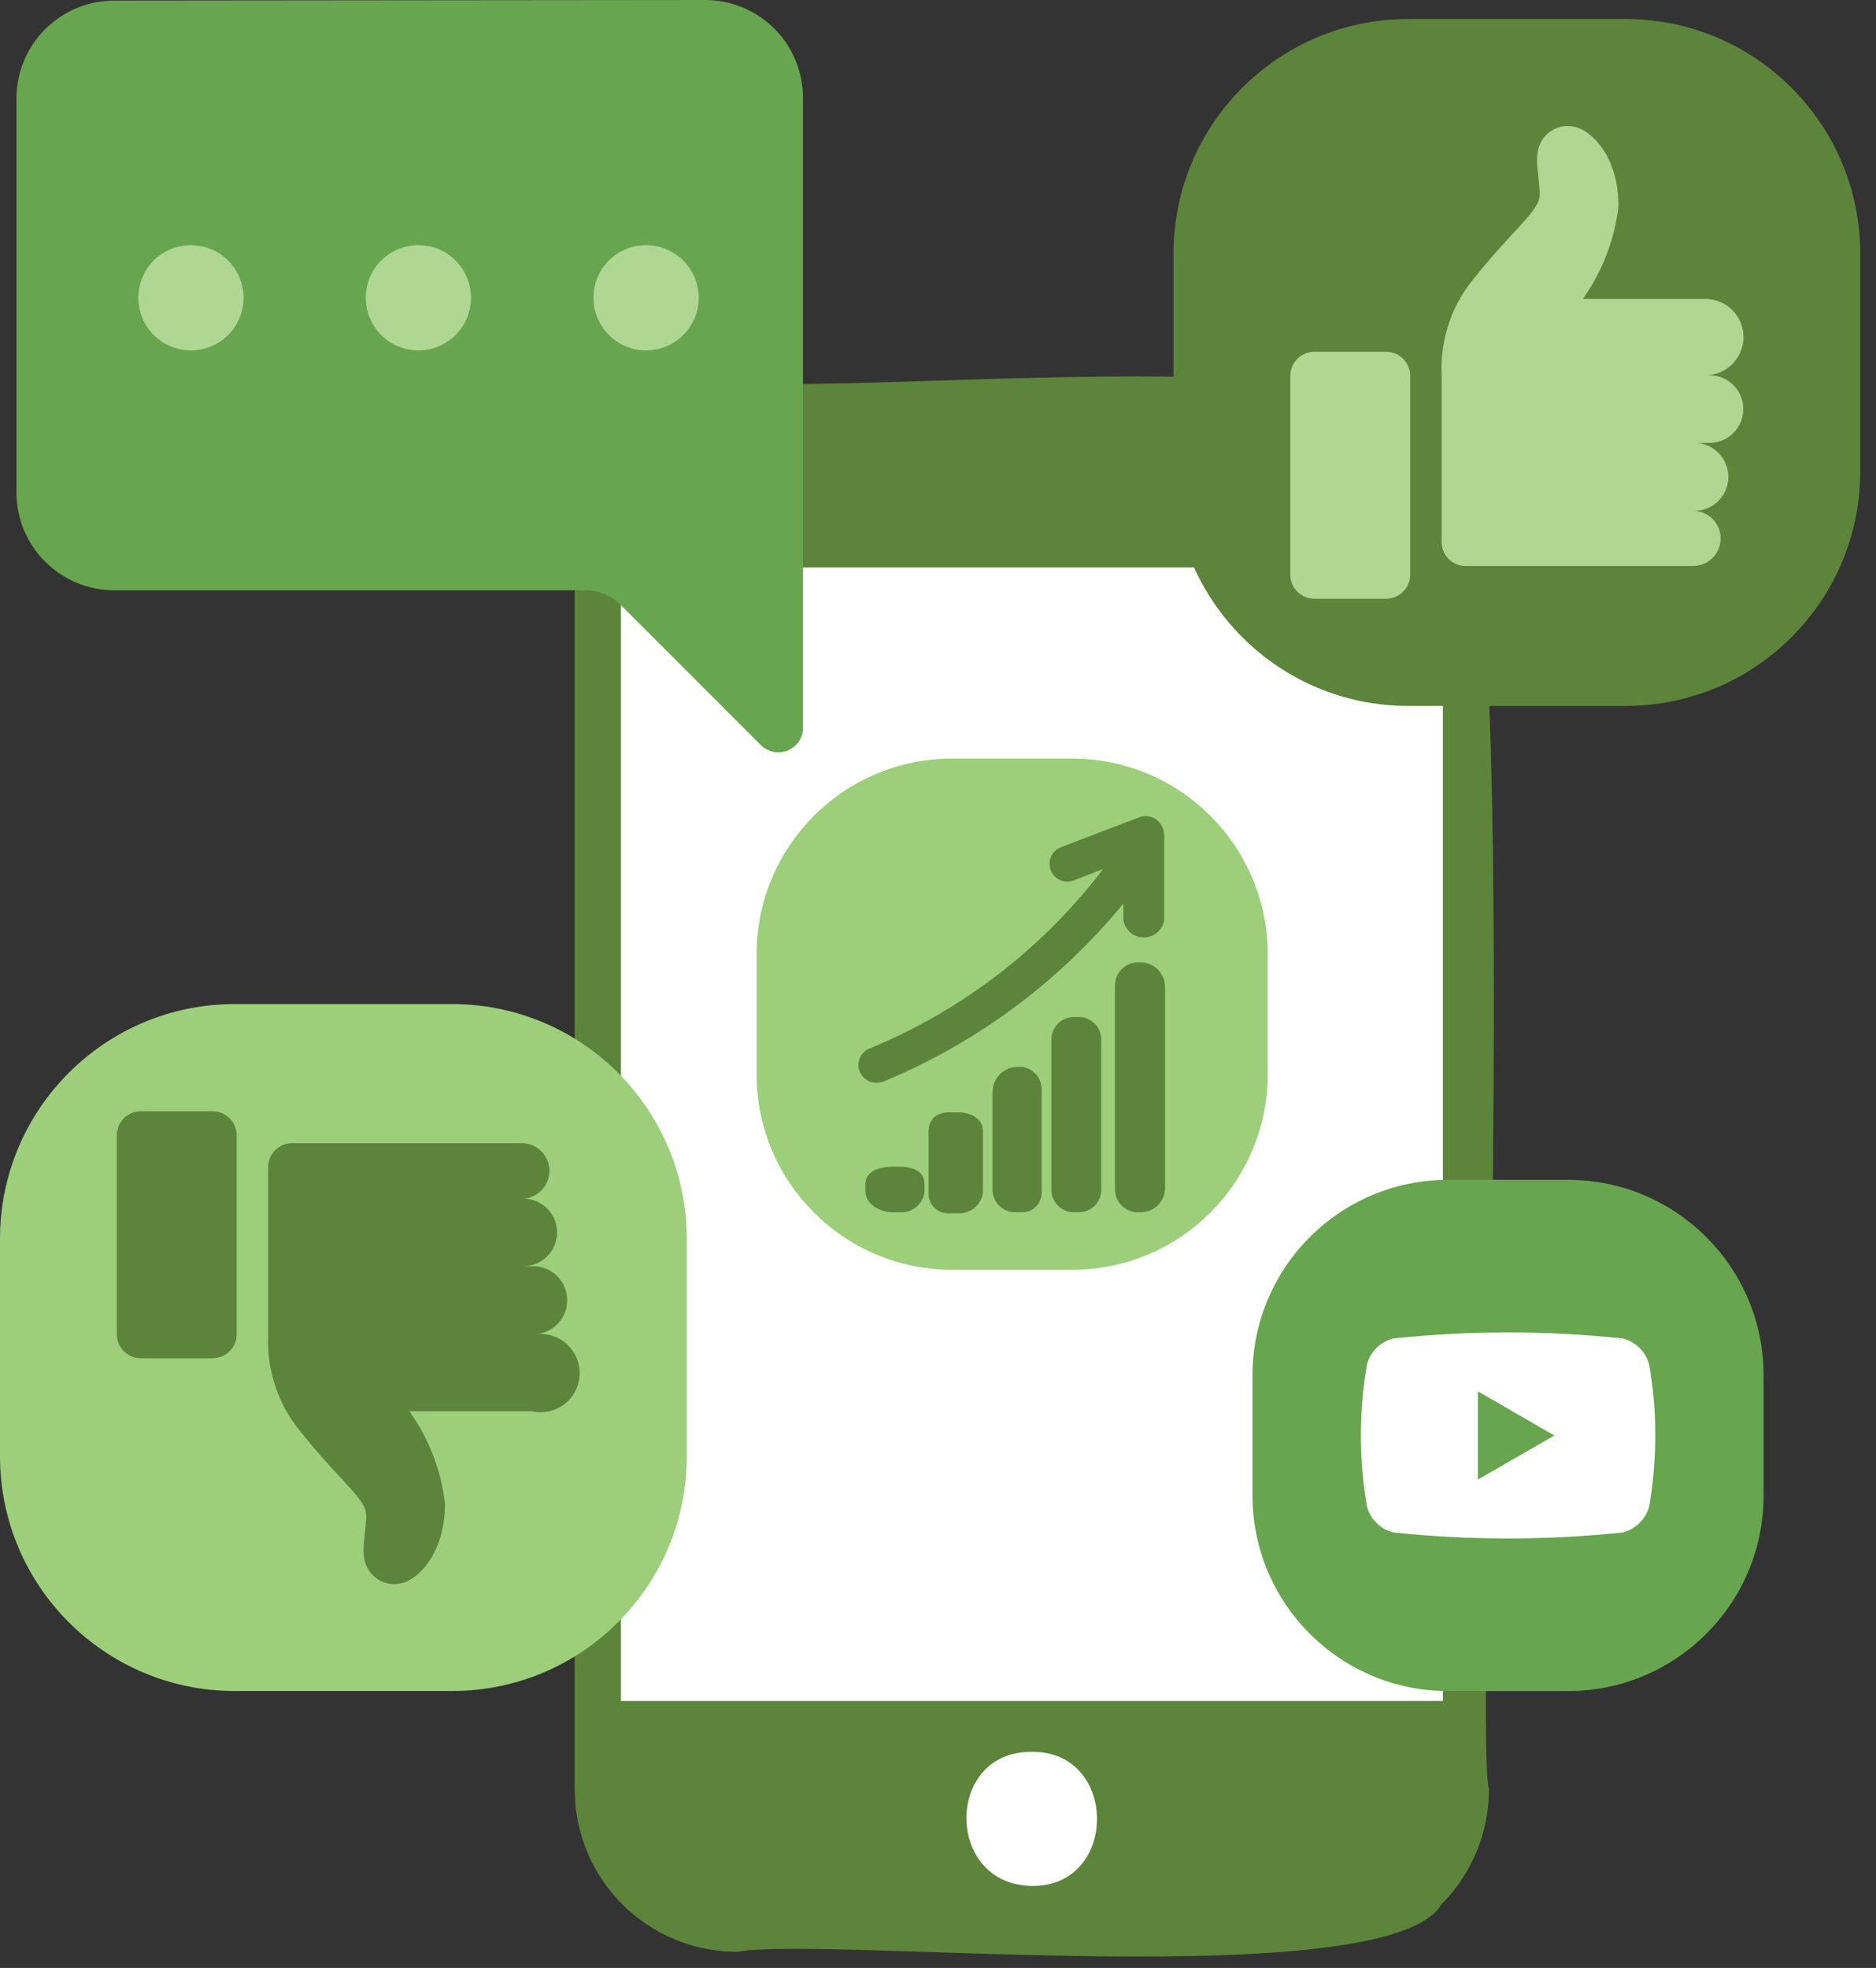 <svg xmlns="http://www.w3.org/2000/svg" width="82" height="86" viewBox="0 0 82 86" fill="none"><rect x="0" y="0" width="82" height="86" fill="#333333" stroke="none"/><path fill-rule="evenodd" clip-rule="evenodd" d="M32.226 16.656C36.185 17.357 60.527 14.732 63.007 18.742C67.051 18.024 64.349 75.942 65.085 78.191C65.082 80.075 64.336 81.882 63.007 83.218C60.613 87.228 36.04 84.578 32.226 85.296C31.293 85.297 30.369 85.114 29.506 84.757C28.643 84.401 27.86 83.878 27.2 83.218C26.54 82.558 26.016 81.774 25.66 80.911C25.303 80.049 25.12 79.124 25.121 78.191V23.761C25.123 21.877 25.873 20.071 27.205 18.739C28.537 17.407 30.343 16.658 32.226 16.656Z" fill="#5D843B"></path><path fill-rule="evenodd" clip-rule="evenodd" d="M45.099 76.558C48.887 76.498 48.912 82.466 45.099 82.415C41.286 82.364 41.294 76.507 45.099 76.558Z" fill="white"></path><path fill-rule="evenodd" clip-rule="evenodd" d="M27.141 74.334H63.068V24.794H27.141V74.334Z" fill="white"></path><path d="M71.052 0.831H61.553C55.887 0.831 51.293 5.424 51.293 11.091V20.59C51.293 26.256 55.887 30.85 61.553 30.85H71.052C76.719 30.85 81.312 26.256 81.312 20.59V11.091C81.312 5.424 76.719 0.831 71.052 0.831Z" fill="#5D843B"></path><path d="M60.588 15.373H57.45C56.869 15.373 56.398 15.844 56.398 16.425V25.112C56.398 25.693 56.869 26.164 57.45 26.164H60.588C61.169 26.164 61.64 25.693 61.64 25.112V16.425C61.64 15.844 61.169 15.373 60.588 15.373Z" fill="#AFD693"></path><path d="M74.729 16.398H74.541C74.983 16.398 75.407 16.222 75.72 15.909C76.032 15.597 76.208 15.172 76.208 14.73C76.208 14.288 76.032 13.864 75.72 13.551C75.407 13.239 74.983 13.063 74.541 13.063H69.188C70.037 11.863 70.573 10.47 70.745 9.01C70.745 6.864 69.573 5.676 68.804 5.539C68.478 5.467 68.137 5.521 67.849 5.691C67.562 5.861 67.35 6.133 67.256 6.454C67.034 7.104 67.427 8.326 67.256 8.762C67.025 9.438 65.845 10.344 64.246 12.396C63.38 13.545 62.945 14.961 63.015 16.398V23.699C63.017 23.974 63.128 24.238 63.324 24.431C63.519 24.625 63.783 24.734 64.058 24.734H74.002C74.322 24.734 74.629 24.607 74.855 24.381C75.081 24.155 75.208 23.848 75.208 23.528C75.208 23.209 75.081 22.902 74.855 22.676C74.629 22.45 74.322 22.323 74.002 22.323H74.173C74.547 22.294 74.897 22.126 75.151 21.851C75.406 21.576 75.548 21.214 75.548 20.839C75.548 20.464 75.406 20.103 75.151 19.828C74.897 19.553 74.547 19.384 74.173 19.356H74.72C74.915 19.356 75.107 19.318 75.286 19.243C75.466 19.169 75.629 19.06 75.766 18.923C75.904 18.785 76.013 18.622 76.087 18.443C76.161 18.263 76.2 18.071 76.2 17.877C76.2 17.683 76.161 17.49 76.087 17.311C76.013 17.131 75.904 16.968 75.766 16.831C75.629 16.693 75.466 16.584 75.286 16.51C75.107 16.436 74.915 16.398 74.72 16.398H74.729Z" fill="#AFD693"></path><path d="M19.759 43.878H10.26C4.594 43.878 0 48.472 0 54.138V63.637C0 69.304 4.594 73.897 10.26 73.897H19.759C25.426 73.897 30.02 69.304 30.02 63.637V54.138C30.02 48.472 25.426 43.878 19.759 43.878Z" fill="#9DCF7B"></path><path d="M9.295 48.564H6.157C5.576 48.564 5.105 49.035 5.105 49.616V58.303C5.105 58.883 5.576 59.354 6.157 59.354H9.295C9.876 59.354 10.347 58.883 10.347 58.303V49.616C10.347 49.035 9.876 48.564 9.295 48.564Z" fill="#5D843B"></path><path d="M23.435 58.337H23.247C23.497 58.28 23.757 58.281 24.008 58.338C24.258 58.395 24.492 58.508 24.693 58.668C24.894 58.828 25.056 59.032 25.168 59.263C25.279 59.494 25.337 59.748 25.337 60.005C25.337 60.262 25.279 60.515 25.168 60.747C25.056 60.978 24.894 61.181 24.693 61.342C24.492 61.502 24.258 61.615 24.008 61.672C23.757 61.729 23.497 61.729 23.247 61.672H17.894C18.748 62.866 19.284 64.258 19.451 65.716C19.451 67.862 18.279 69.059 17.51 69.196C17.183 69.266 16.842 69.209 16.555 69.038C16.268 68.867 16.056 68.594 15.962 68.273C15.74 67.623 16.133 66.4 15.962 65.964C15.731 65.289 14.551 64.382 12.952 62.33C12.092 61.182 11.656 59.771 11.721 58.337V51.036C11.716 50.894 11.741 50.754 11.792 50.622C11.843 50.49 11.921 50.37 12.02 50.27C12.119 50.169 12.238 50.089 12.369 50.036C12.5 49.982 12.64 49.956 12.781 49.958H22.7C22.867 49.944 23.035 49.965 23.195 50.02C23.353 50.074 23.499 50.161 23.623 50.274C23.747 50.388 23.846 50.526 23.913 50.68C23.981 50.834 24.015 51 24.015 51.168C24.015 51.336 23.981 51.502 23.913 51.656C23.846 51.81 23.747 51.948 23.623 52.062C23.499 52.176 23.353 52.263 23.195 52.317C23.035 52.371 22.867 52.392 22.7 52.378H22.87C23.263 52.378 23.639 52.534 23.916 52.811C24.194 53.089 24.35 53.465 24.35 53.857C24.35 54.249 24.194 54.626 23.916 54.903C23.639 55.181 23.263 55.336 22.87 55.336H23.418C23.792 55.365 24.141 55.533 24.396 55.809C24.651 56.084 24.793 56.445 24.793 56.82C24.793 57.195 24.651 57.556 24.396 57.831C24.141 58.106 23.792 58.275 23.418 58.303L23.435 58.337Z" fill="#5D843B"></path><path d="M30.824 0C31.958 0 33.045 0.45 33.847 1.252C34.648 2.054 35.099 3.141 35.099 4.275V31.806C35.1 32.02 35.038 32.228 34.919 32.405C34.796 32.578 34.627 32.714 34.432 32.798C34.234 32.878 34.017 32.899 33.808 32.858C33.602 32.814 33.413 32.713 33.261 32.568L27.122 26.428C26.923 26.227 26.686 26.067 26.425 25.958C26.163 25.85 25.883 25.794 25.6 25.796H4.994C3.86 25.796 2.773 25.345 1.971 24.544C1.169 23.742 0.719 22.654 0.719 21.521V4.301C0.719 3.167 1.169 2.08 1.971 1.278C2.773 0.476 3.86 0.026 4.994 0.026L30.824 0Z" fill="#68A54F"></path><path d="M8.347 10.714C8.802 10.714 9.247 10.849 9.626 11.102C10.004 11.355 10.299 11.715 10.473 12.136C10.646 12.556 10.691 13.019 10.602 13.466C10.513 13.912 10.293 14.322 9.97 14.643C9.648 14.965 9.237 15.183 8.79 15.271C8.344 15.358 7.881 15.312 7.461 15.136C7.041 14.961 6.682 14.665 6.43 14.285C6.179 13.906 6.045 13.461 6.047 13.005C6.047 12.704 6.106 12.405 6.222 12.126C6.338 11.848 6.507 11.595 6.721 11.382C6.935 11.169 7.188 11.001 7.467 10.886C7.746 10.771 8.045 10.713 8.347 10.714Z" fill="#AFD693"></path><path d="M18.288 10.714C18.744 10.714 19.189 10.849 19.567 11.102C19.945 11.355 20.24 11.715 20.414 12.136C20.588 12.556 20.633 13.019 20.543 13.466C20.454 13.912 20.234 14.322 19.912 14.643C19.589 14.965 19.178 15.183 18.732 15.271C18.285 15.358 17.822 15.312 17.402 15.136C16.982 14.961 16.623 14.665 16.372 14.285C16.12 13.906 15.987 13.461 15.988 13.005C15.988 12.704 16.048 12.405 16.163 12.126C16.279 11.848 16.449 11.595 16.663 11.382C16.876 11.169 17.13 11.001 17.409 10.886C17.688 10.771 17.987 10.713 18.288 10.714Z" fill="#AFD693"></path><path d="M28.233 10.714C28.689 10.712 29.134 10.846 29.514 11.098C29.893 11.35 30.189 11.709 30.365 12.13C30.54 12.55 30.586 13.014 30.498 13.46C30.409 13.907 30.19 14.318 29.868 14.64C29.546 14.962 29.135 15.182 28.688 15.27C28.241 15.358 27.778 15.312 27.357 15.137C26.937 14.962 26.578 14.666 26.326 14.286C26.073 13.907 25.94 13.461 25.941 13.005C25.941 12.704 26.001 12.406 26.116 12.128C26.231 11.85 26.4 11.598 26.613 11.385C26.825 11.172 27.078 11.004 27.356 10.888C27.634 10.773 27.932 10.714 28.233 10.714Z" fill="#AFD693"></path><path d="M68.537 51.558H63.296C58.574 51.558 54.746 55.386 54.746 60.108V65.35C54.746 70.072 58.574 73.9 63.296 73.9H68.537C73.26 73.9 77.088 70.072 77.088 65.35V60.108C77.088 55.386 73.26 51.558 68.537 51.558Z" fill="#68A54F"></path><path d="M72.087 59.63C72.013 59.358 71.869 59.11 71.669 58.911C71.47 58.711 71.222 58.567 70.95 58.493C67.605 58.139 64.232 58.139 60.887 58.493C60.613 58.564 60.364 58.707 60.164 58.907C59.964 59.107 59.821 59.356 59.749 59.63C59.396 61.681 59.396 63.778 59.749 65.829C59.821 66.102 59.964 66.352 60.164 66.552C60.364 66.751 60.613 66.894 60.887 66.966C64.232 67.319 67.605 67.319 70.95 66.966C71.222 66.891 71.47 66.747 71.669 66.548C71.869 66.349 72.013 66.101 72.087 65.829C72.441 63.778 72.441 61.681 72.087 59.63ZM64.597 64.657V60.801L67.941 62.733L64.597 64.657Z" fill="white"></path><path d="M46.862 33.149H41.62C36.898 33.149 33.07 36.977 33.07 41.7V46.941C33.07 51.663 36.898 55.491 41.62 55.491H46.862C51.584 55.491 55.412 51.663 55.412 46.941V41.7C55.412 36.977 51.584 33.149 46.862 33.149Z" fill="#9DCF7B"></path><path d="M39.333 50.984H38.999C38.452 50.984 37.828 51.181 37.828 51.728V52.07C37.828 52.608 38.452 52.976 38.999 52.976H39.333C39.595 52.995 39.855 52.911 40.056 52.742C40.257 52.573 40.384 52.331 40.41 52.07V51.728C40.41 51.181 39.88 50.984 39.333 50.984Z" fill="#5D843B"></path><path d="M41.87 48.608H41.511C40.964 48.608 40.588 48.873 40.588 49.463V52.113C40.58 52.236 40.599 52.358 40.642 52.473C40.686 52.588 40.754 52.692 40.842 52.778C40.93 52.864 41.035 52.93 41.15 52.971C41.266 53.013 41.389 53.03 41.511 53.02H41.853C42.119 53.039 42.383 52.956 42.589 52.788C42.796 52.619 42.93 52.378 42.965 52.113V49.463C42.982 48.873 42.409 48.608 41.87 48.608Z" fill="#5D843B"></path><path d="M44.674 46.624H44.417C44.141 46.642 43.882 46.762 43.69 46.961C43.498 47.161 43.389 47.425 43.383 47.702V52.037C43.396 52.298 43.512 52.544 43.706 52.72C43.9 52.897 44.156 52.989 44.417 52.977H44.674C44.794 52.978 44.912 52.953 45.022 52.905C45.132 52.857 45.23 52.786 45.311 52.697C45.391 52.609 45.453 52.504 45.49 52.39C45.528 52.276 45.541 52.156 45.529 52.037V47.702C45.553 47.447 45.478 47.192 45.319 46.991C45.159 46.79 44.928 46.659 44.674 46.624Z" fill="#5D843B"></path><path d="M47.154 44.443H46.94C46.397 44.443 45.957 44.884 45.957 45.427V51.993C45.957 52.536 46.397 52.976 46.94 52.976H47.154C47.697 52.976 48.137 52.536 48.137 51.993V45.427C48.137 44.884 47.697 44.443 47.154 44.443Z" fill="#5D843B"></path><path d="M49.889 42.057H49.692C49.429 42.07 49.182 42.186 49.003 42.379C48.824 42.573 48.728 42.828 48.735 43.092V51.958C48.73 52.219 48.828 52.472 49.007 52.662C49.185 52.852 49.431 52.965 49.692 52.976H49.889C50.158 52.969 50.415 52.861 50.608 52.672C50.8 52.483 50.913 52.227 50.924 51.958V43.117C50.919 42.842 50.81 42.578 50.617 42.381C50.425 42.184 50.164 42.068 49.889 42.057Z" fill="#5D843B"></path><path d="M50.779 36.091C50.689 35.919 50.539 35.786 50.358 35.717C50.177 35.647 49.977 35.647 49.795 35.715L46.375 37.023C46.206 37.087 46.064 37.209 45.975 37.368C45.886 37.526 45.855 37.71 45.888 37.889C45.92 38.067 46.014 38.229 46.153 38.345C46.292 38.462 46.467 38.526 46.649 38.528C46.745 38.526 46.84 38.509 46.931 38.476L48.222 37.972C45.583 41.436 42.072 44.139 38.047 45.804C37.873 45.864 37.725 45.985 37.631 46.144C37.537 46.303 37.503 46.491 37.535 46.673C37.567 46.855 37.663 47.02 37.805 47.138C37.948 47.256 38.127 47.32 38.312 47.317C38.414 47.317 38.516 47.299 38.612 47.266C42.695 45.574 46.298 42.901 49.103 39.485V40.212C49.139 40.423 49.248 40.614 49.411 40.752C49.575 40.891 49.782 40.966 49.996 40.966C50.21 40.966 50.417 40.891 50.581 40.752C50.744 40.614 50.854 40.423 50.89 40.212V36.587C50.901 36.414 50.862 36.242 50.779 36.091Z" fill="#5D843B"></path></svg>